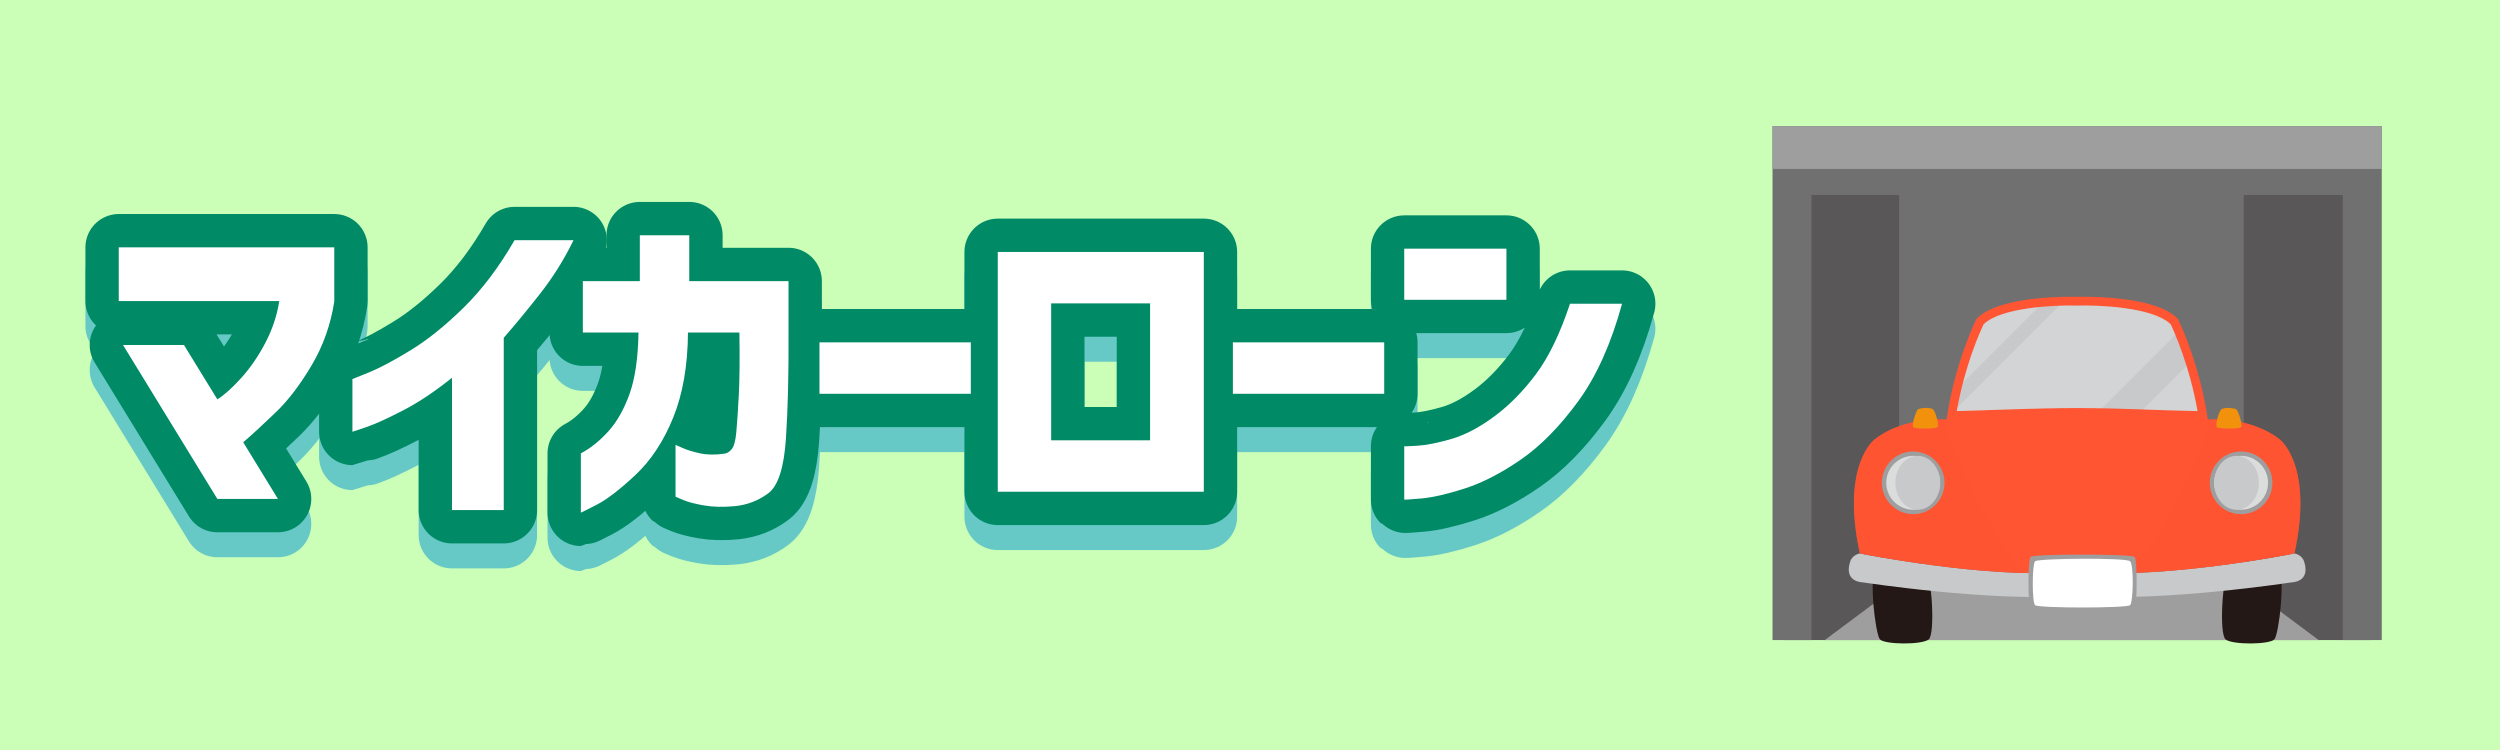 <?xml version="1.0" encoding="utf-8"?>
<!-- Generator: Adobe Illustrator 16.0.0, SVG Export Plug-In . SVG Version: 6.00 Build 0)  -->
<!DOCTYPE svg PUBLIC "-//W3C//DTD SVG 1.1//EN" "http://www.w3.org/Graphics/SVG/1.1/DTD/svg11.dtd">
<svg version="1.1" id="レイヤー_1" xmlns="http://www.w3.org/2000/svg" xmlns:xlink="http://www.w3.org/1999/xlink" x="0px"
	 y="0px" width="300px" height="90px" viewBox="0 0 300 90" enable-background="new 0 0 300 90" xml:space="preserve">
<pattern  x="874" y="-39" width="17.008" height="17.008" patternUnits="userSpaceOnUse" id="新規パターンスウォッチ_94" viewBox="2.184 -18.727 17.008 17.008" overflow="visible">
	<g>
		<polygon fill="none" points="19.192,-1.72 2.184,-1.72 2.184,-18.728 19.192,-18.728 		"/>
		<polygon fill="#A9AAAA" points="21.376,-15.893 0,-15.893 0,-19.825 21.376,-19.825 		"/>
		<polygon fill="#BEBFBF" points="21.376,-13.059 0,-13.059 0,-15.893 21.376,-15.893 		"/>
		<polygon fill="#A9AAAA" points="21.376,-10.224 0,-10.224 0,-13.059 21.376,-13.059 		"/>
		<polygon fill="#BEBFBF" points="21.376,-7.39 0,-7.39 0,-10.224 21.376,-10.224 		"/>
		<polygon fill="#A9AAAA" points="21.376,-4.555 0,-4.555 0,-7.39 21.376,-7.39 		"/>
		<polygon fill="#BEBFBF" points="21.376,0 0,0 0,-4.555 21.376,-4.555 		"/>
	</g>
</pattern>
<rect fill="#99FF73" fill-opacity="0.5" width="300" height="90"/>
<g>
	<g>
		<rect x="214.049" y="20.884" fill="#595757" width="70.419" height="55.924"/>
		<polygon fill="#9E9E9F" points="278.242,76.808 218.971,76.808 227.893,70.154 269.319,70.154 		"/>
		<rect x="227.893" y="21.335" fill="#717071" width="41.35" height="48.819"/>
	</g>
	<polygon fill="#717071" points="212.701,15.142 212.701,76.808 217.379,76.808 217.379,23.397 281.136,23.397 281.136,76.808 
		285.813,76.808 285.813,15.142 	"/>
	<rect x="212.701" y="15.142" fill="#9E9E9F" width="73.112" height="5.126"/>
	
		<pattern  id="SVGID_1_" xlink:href="#譁ｰ隕上ヱ繧ｿ繝ｼ繝ｳ繧ｹ繧ｦ繧ｩ繝メ_94" patternTransform="matrix(2.007 0 0 0.267 8581.242 -5723.789)">
	</pattern>
	<rect x="217.379" y="23.397" fill="url(#SVGID_1_)" width="63.757" height="6.836"/>
	<g>
		<path fill="#231815" d="M225.591,76.72c0.548,0.638,5.082,0.682,5.864,0c0.779-0.681,0.39-7.7-0.471-8.575
			c-0.859-0.881-4.965-1.011-5.864,0C224.223,69.149,225.043,76.083,225.591,76.72z"/>
		<path fill="#231815" d="M272.926,76.72c-0.547,0.638-5.082,0.682-5.863,0c-0.782-0.681-0.389-7.7,0.471-8.575
			c0.858-0.881,4.963-1.011,5.861,0C274.294,69.149,273.476,76.083,272.926,76.72z"/>
		<path fill="#C8C9CA" d="M248.377,68.653c-10.155,0.799-25.193-2.239-25.193-2.239s-0.885,0.136-1.157,0.958
			c-0.831,2.527,1.525,2.514,1.525,2.514s15.39,2.367,25.226,1.608h0.962c9.837,0.759,25.228-1.608,25.228-1.608
			s2.354,0.014,1.521-2.514c-0.271-0.822-1.156-0.958-1.156-0.958s-15.037,3.038-25.192,2.239H248.377z"/>
		<path fill="#FF5532" d="M248.377,68.653c-10.155,0.799-25.193-2.239-25.193-2.239c-2.319-10.639,1.761-13.676,1.761-13.676
			c3.52-2.802,8.638-2.402,8.638-2.402c1.039-7.035,3.602-12.075,3.602-12.075c2.798-2.956,12.074-2.643,12.074-2.643
			s9.277-0.313,12.078,2.643c0,0,2.56,5.04,3.599,12.075c0,0,5.118-0.399,8.638,2.402c0,0,4.08,3.037,1.76,13.676
			c0,0-15.037,3.038-25.192,2.239H248.377z"/>
		<path opacity="0.5" fill="#FF5532" d="M224.944,52.738c0,0-4.08,3.037-1.761,13.676c0,0,10.445,2.109,19.805,2.347
			c-4.732-5.396-8.42-14.607-9.826-18.439C231.871,50.298,227.859,50.419,224.944,52.738z"/>
		<path opacity="0.5" fill="#FF5532" d="M273.572,52.738c-2.916-2.319-6.924-2.44-8.218-2.417
			c-1.404,3.832-5.094,13.043-9.826,18.439c9.361-0.237,19.804-2.347,19.804-2.347C277.652,55.775,273.572,52.738,273.572,52.738z"
			/>
		<path fill="#9E9E9F" d="M272.691,57.935c0,2.076-1.684,3.764-3.758,3.764c-2.076,0-3.759-1.688-3.759-3.764
			c0-2.075,1.683-3.758,3.759-3.758C271.008,54.177,272.691,55.859,272.691,57.935z"/>
		<path fill="#DBDCDC" d="M265.702,57.935c0,1.784,1.448,3.232,3.231,3.232c1.781,0,3.234-1.448,3.234-3.232
			c0-1.779-1.453-3.233-3.234-3.233C267.15,54.701,265.702,56.155,265.702,57.935z"/>
		<path fill="#F1910C" d="M268.919,51.259c-0.238,0.245-2.679,0.215-2.896,0c-0.214-0.214,0.186-1.783,0.512-2.11
			c0.322-0.32,1.652-0.203,1.858,0C268.6,49.358,269.159,51.021,268.919,51.259z"/>
		<path fill="#C8C9CA" d="M265.702,57.935c0,1.784,1.202,3.232,2.682,3.232c1.477,0,2.681-1.448,2.681-3.232
			c0-1.779-1.204-3.233-2.681-3.233C266.904,54.701,265.702,56.155,265.702,57.935z"/>
		<path fill="#9E9E9F" d="M225.825,57.935c0,2.076,1.683,3.764,3.759,3.764c2.074,0,3.758-1.688,3.758-3.764
			c0-2.075-1.684-3.758-3.758-3.758C227.508,54.177,225.825,55.859,225.825,57.935z"/>
		<path fill="#DBDCDC" d="M232.814,57.935c0,1.784-1.449,3.232-3.23,3.232c-1.783,0-3.233-1.448-3.233-3.232
			c0-1.779,1.45-3.233,3.233-3.233C231.365,54.701,232.814,56.155,232.814,57.935z"/>
		<path fill="#F1910C" d="M229.598,51.259c0.238,0.245,2.68,0.215,2.896,0c0.214-0.214-0.188-1.783-0.509-2.11
			c-0.326-0.32-1.653-0.203-1.859,0C229.915,49.358,229.357,51.021,229.598,51.259z"/>
		<path fill="#C8C9CA" d="M232.814,57.935c0,1.784-1.2,3.232-2.682,3.232c-1.477,0-2.682-1.448-2.682-3.232
			c0-1.779,1.205-3.233,2.682-3.233C231.614,54.701,232.814,56.155,232.814,57.935z"/>
		<path fill="#9E9E9F" d="M256.143,73.146c-0.321,0.322-12.13,0.331-12.461,0c-0.332-0.334-0.378-5.944,0-6.319
			c0.376-0.38,12.107-0.354,12.461,0C256.5,67.182,256.468,72.821,256.143,73.146z"/>
		<path fill="#FFFFFF" d="M244.209,67.352c-0.357,0.354-0.382,4.886,0,5.266c0.382,0.379,11.039,0.374,11.408,0
			c0.372-0.37,0.455-4.81,0-5.266C255.162,66.895,244.562,66.997,244.209,67.352z"/>
		<path fill="#C8C9CA" d="M249.295,36.675h-0.037h-0.034c-2.423-0.083-9.08,0.17-11.19,2.24c-0.379,0.799-2.24,4.867-3.221,10.414
			c4.129-0.102,9.219-0.363,14.445-0.363c5.23,0,9.168,0.262,14.446,0.363c-0.98-5.547-2.841-9.615-3.222-10.414
			C258.373,36.845,251.715,36.592,249.295,36.675z"/>
		<path opacity="0.2" fill="#FFFFFF" d="M238.033,38.915c-0.297,0.623-1.492,3.243-2.471,6.996l9.059-9.057
			C242.039,37.122,239.265,37.71,238.033,38.915z"/>
		<path opacity="0.2" fill="#FFFFFF" d="M262.389,43.918l-5.216,5.217c2.065,0.072,4.163,0.151,6.531,0.194
			C263.346,47.297,262.865,45.464,262.389,43.918z"/>
		<path opacity="0.2" fill="#FFFFFF" d="M260.482,38.915c-2.109-2.07-8.768-2.323-11.188-2.24h-0.037h-0.034
			c-0.531-0.02-1.269-0.02-2.111,0.01l-12.217,12.218c-0.028,0.142-0.057,0.282-0.083,0.427c4.129-0.102,9.219-0.363,14.445-0.363
			c1.037,0,2.021,0.008,2.975,0.028l8.811-8.809C260.784,39.562,260.582,39.124,260.482,38.915z"/>
	</g>
</g>
<g>
	<g opacity="0.5">
		<path fill="none" stroke="#0293D3" stroke-width="8" stroke-linecap="round" stroke-linejoin="round" stroke-miterlimit="10" d="
			M14.251,39.131v-6.447h25.863v6.486c-0.419,2.752-1.317,5.294-2.692,7.626c-1.376,2.332-2.81,4.218-4.304,5.659
			c-1.494,1.442-2.804,2.647-3.931,3.617l4.167,6.8h-7.272l-11.32-18.474h7.311l4.009,6.525c0.838-0.524,1.801-1.389,2.889-2.594
			c1.087-1.206,2.05-2.614,2.889-4.226c0.838-1.611,1.389-3.269,1.65-4.972H14.251z"/>
		<path fill="none" stroke="#0293D3" stroke-width="8" stroke-linecap="round" stroke-linejoin="round" stroke-miterlimit="10" d="
			M68.822,31.82c-1.101,2.28-2.444,4.429-4.029,6.447s-3.033,3.773-4.343,5.267v20.675h-6.211V48.329
			c-2.018,1.625-3.957,2.922-5.817,3.891s-3.341,1.645-4.442,2.024s-1.664,0.57-1.689,0.57v-6.329c0.025,0,0.694-0.269,2.004-0.805
			c1.311-0.537,2.98-1.429,5.012-2.673s4.147-2.948,6.348-5.109c2.201-2.162,4.232-4.854,6.093-8.078H68.822z"/>
		<path fill="none" stroke="#0293D3" stroke-width="8" stroke-linecap="round" stroke-linejoin="round" stroke-miterlimit="10" d="
			M69.94,42.905v-6.172h6.839V31.23h5.935v5.502h11.91v6.093c0.026,5.084-0.079,9.362-0.314,12.834
			c-0.236,3.472-0.937,5.647-2.103,6.524s-2.496,1.395-3.989,1.552c-1.416,0.131-2.653,0.105-3.714-0.078
			c-1.062-0.185-1.894-0.4-2.497-0.649c-0.603-0.249-0.917-0.387-0.943-0.413v-6.21c0.026,0,0.294,0.118,0.806,0.354
			c0.511,0.236,1.199,0.452,2.063,0.648c0.864,0.197,1.847,0.216,2.948,0.059c0.34-0.026,0.648-0.209,0.923-0.55
			s0.458-1.002,0.55-1.985c0.092-0.983,0.19-2.437,0.295-4.363c0.105-1.926,0.131-4.475,0.079-7.645h-6.171
			c-0.026,3.957-0.616,7.357-1.769,10.2s-2.666,5.143-4.54,6.898c-1.874,1.755-3.426,2.947-4.658,3.576
			c-1.232,0.629-1.861,0.943-1.887,0.943v-7.114c1.179-0.629,2.286-1.52,3.321-2.672c1.035-1.153,1.88-2.653,2.536-4.501
			c0.655-1.847,1.009-4.291,1.062-7.331H69.94z"/>
		<path fill="none" stroke="#0293D3" stroke-width="8" stroke-linecap="round" stroke-linejoin="round" stroke-miterlimit="10" d="
			M98.337,50.254v-6.171h18.16v6.171H98.337z"/>
		<path fill="none" stroke="#0293D3" stroke-width="8" stroke-linecap="round" stroke-linejoin="round" stroke-miterlimit="10" d="
			M144.457,62.007h-24.724V33.235h24.724V62.007z M138.011,39.406h-11.871v16.43h11.871V39.406z"/>
		<path fill="none" stroke="#0293D3" stroke-width="8" stroke-linecap="round" stroke-linejoin="round" stroke-miterlimit="10" d="
			M147.946,50.254v-6.171h18.16v6.171H147.946z"/>
		<path fill="none" stroke="#0293D3" stroke-width="8" stroke-linecap="round" stroke-linejoin="round" stroke-miterlimit="10" d="
			M168.508,38.974v-6.131h12.264v6.131H168.508z M194.647,39.446c-1.311,4.795-3.066,8.7-5.268,11.713s-4.488,5.339-6.859,6.977
			s-4.618,2.797-6.741,3.479c-2.123,0.682-3.859,1.081-5.208,1.199c-1.35,0.118-2.037,0.164-2.063,0.137v-6.407
			c0.026,0.026,0.563,0.007,1.612-0.058c1.048-0.066,2.391-0.334,4.029-0.806c1.637-0.472,3.36-1.375,5.168-2.712
			c1.808-1.337,3.479-3.033,5.012-5.09c1.533-2.057,2.889-4.867,4.069-8.431H194.647z"/>
		<path fill="#0293D3" d="M14.251,39.131v-6.447h25.863v6.486c-0.419,2.752-1.317,5.294-2.692,7.626
			c-1.376,2.332-2.81,4.218-4.304,5.659c-1.494,1.442-2.804,2.647-3.931,3.617l4.167,6.8h-7.272l-11.32-18.474h7.311l4.009,6.525
			c0.838-0.524,1.801-1.389,2.889-2.594c1.087-1.206,2.05-2.614,2.889-4.226c0.838-1.611,1.389-3.269,1.65-4.972H14.251z"/>
		<path fill="#0293D3" d="M68.822,31.82c-1.101,2.28-2.444,4.429-4.029,6.447s-3.033,3.773-4.343,5.267v20.675h-6.211V48.329
			c-2.018,1.625-3.957,2.922-5.817,3.891s-3.341,1.645-4.442,2.024s-1.664,0.57-1.689,0.57v-6.329c0.025,0,0.694-0.269,2.004-0.805
			c1.311-0.537,2.98-1.429,5.012-2.673s4.147-2.948,6.348-5.109c2.201-2.162,4.232-4.854,6.093-8.078H68.822z"/>
		<path fill="#0293D3" d="M69.94,42.905v-6.172h6.839V31.23h5.935v5.502h11.91v6.093c0.026,5.084-0.079,9.362-0.314,12.834
			c-0.236,3.472-0.937,5.647-2.103,6.524s-2.496,1.395-3.989,1.552c-1.416,0.131-2.653,0.105-3.714-0.078
			c-1.062-0.185-1.894-0.4-2.497-0.649c-0.603-0.249-0.917-0.387-0.943-0.413v-6.21c0.026,0,0.294,0.118,0.806,0.354
			c0.511,0.236,1.199,0.452,2.063,0.648c0.864,0.197,1.847,0.216,2.948,0.059c0.34-0.026,0.648-0.209,0.923-0.55
			s0.458-1.002,0.55-1.985c0.092-0.983,0.19-2.437,0.295-4.363c0.105-1.926,0.131-4.475,0.079-7.645h-6.171
			c-0.026,3.957-0.616,7.357-1.769,10.2s-2.666,5.143-4.54,6.898c-1.874,1.755-3.426,2.947-4.658,3.576
			c-1.232,0.629-1.861,0.943-1.887,0.943v-7.114c1.179-0.629,2.286-1.52,3.321-2.672c1.035-1.153,1.88-2.653,2.536-4.501
			c0.655-1.847,1.009-4.291,1.062-7.331H69.94z"/>
		<path fill="#0293D3" d="M98.337,50.254v-6.171h18.16v6.171H98.337z"/>
		<path fill="#0293D3" d="M144.457,62.007h-24.724V33.235h24.724V62.007z M138.011,39.406h-11.871v16.43h11.871V39.406z"/>
		<path fill="#0293D3" d="M147.946,50.254v-6.171h18.16v6.171H147.946z"/>
		<path fill="#0293D3" d="M168.508,38.974v-6.131h12.264v6.131H168.508z M194.647,39.446c-1.311,4.795-3.066,8.7-5.268,11.713
			s-4.488,5.339-6.859,6.977s-4.618,2.797-6.741,3.479c-2.123,0.682-3.859,1.081-5.208,1.199c-1.35,0.118-2.037,0.164-2.063,0.137
			v-6.407c0.026,0.026,0.563,0.007,1.612-0.058c1.048-0.066,2.391-0.334,4.029-0.806c1.637-0.472,3.36-1.375,5.168-2.712
			c1.808-1.337,3.479-3.033,5.012-5.09c1.533-2.057,2.889-4.867,4.069-8.431H194.647z"/>
	</g>
	<g>
		<g>
			<path fill="none" stroke="#008A65" stroke-width="8" stroke-linecap="round" stroke-linejoin="round" stroke-miterlimit="10" d="
				M14.251,36.131v-6.447h25.863v6.486c-0.419,2.752-1.317,5.294-2.692,7.626c-1.376,2.332-2.81,4.218-4.304,5.659
				c-1.494,1.442-2.804,2.647-3.931,3.617l4.167,6.8h-7.272l-11.32-18.474h7.311l4.009,6.525c0.838-0.524,1.801-1.389,2.889-2.594
				c1.087-1.206,2.05-2.614,2.889-4.226c0.838-1.611,1.389-3.269,1.65-4.972H14.251z"/>
			<path fill="none" stroke="#008A65" stroke-width="8" stroke-linecap="round" stroke-linejoin="round" stroke-miterlimit="10" d="
				M68.822,28.82c-1.101,2.28-2.444,4.429-4.029,6.447s-3.033,3.773-4.343,5.267v20.675h-6.211V45.329
				c-2.018,1.625-3.957,2.922-5.817,3.891s-3.341,1.645-4.442,2.024s-1.664,0.57-1.689,0.57v-6.329c0.025,0,0.694-0.269,2.004-0.805
				c1.311-0.537,2.98-1.429,5.012-2.673s4.147-2.948,6.348-5.109c2.201-2.162,4.232-4.854,6.093-8.078H68.822z"/>
			<path fill="none" stroke="#008A65" stroke-width="8" stroke-linecap="round" stroke-linejoin="round" stroke-miterlimit="10" d="
				M69.94,39.905v-6.172h6.839V28.23h5.935v5.502h11.91v6.093c0.026,5.084-0.079,9.362-0.314,12.834
				c-0.236,3.472-0.937,5.647-2.103,6.524s-2.496,1.395-3.989,1.552c-1.416,0.131-2.653,0.105-3.714-0.078
				c-1.062-0.185-1.894-0.4-2.497-0.649c-0.603-0.249-0.917-0.387-0.943-0.413v-6.21c0.026,0,0.294,0.118,0.806,0.354
				c0.511,0.236,1.199,0.452,2.063,0.648c0.864,0.197,1.847,0.216,2.948,0.059c0.34-0.026,0.648-0.209,0.923-0.55
				s0.458-1.002,0.55-1.985c0.092-0.983,0.19-2.437,0.295-4.363c0.105-1.926,0.131-4.475,0.079-7.645h-6.171
				c-0.026,3.957-0.616,7.357-1.769,10.2s-2.666,5.143-4.54,6.898c-1.874,1.755-3.426,2.947-4.658,3.576
				c-1.232,0.629-1.861,0.943-1.887,0.943v-7.114c1.179-0.629,2.286-1.52,3.321-2.672c1.035-1.153,1.88-2.653,2.536-4.501
				c0.655-1.847,1.009-4.291,1.062-7.331H69.94z"/>
			<path fill="none" stroke="#008A65" stroke-width="8" stroke-linecap="round" stroke-linejoin="round" stroke-miterlimit="10" d="
				M98.337,47.254v-6.171h18.16v6.171H98.337z"/>
			<path fill="none" stroke="#008A65" stroke-width="8" stroke-linecap="round" stroke-linejoin="round" stroke-miterlimit="10" d="
				M144.457,59.007h-24.724V30.235h24.724V59.007z M138.011,36.406h-11.871v16.43h11.871V36.406z"/>
			<path fill="none" stroke="#008A65" stroke-width="8" stroke-linecap="round" stroke-linejoin="round" stroke-miterlimit="10" d="
				M147.946,47.254v-6.171h18.16v6.171H147.946z"/>
			<path fill="none" stroke="#008A65" stroke-width="8" stroke-linecap="round" stroke-linejoin="round" stroke-miterlimit="10" d="
				M168.508,35.974v-6.131h12.264v6.131H168.508z M194.647,36.446c-1.311,4.795-3.066,8.7-5.268,11.713s-4.488,5.339-6.859,6.977
				s-4.618,2.797-6.741,3.479c-2.123,0.682-3.859,1.081-5.208,1.199c-1.35,0.118-2.037,0.164-2.063,0.137v-6.407
				c0.026,0.026,0.563,0.007,1.612-0.058c1.048-0.066,2.391-0.334,4.029-0.806c1.637-0.472,3.36-1.375,5.168-2.712
				c1.808-1.337,3.479-3.033,5.012-5.09c1.533-2.057,2.889-4.867,4.069-8.431H194.647z"/>
		</g>
		<g>
			<path fill="#FFFFFF" d="M14.251,36.131v-6.447h25.863v6.486c-0.419,2.752-1.317,5.294-2.692,7.626
				c-1.376,2.332-2.81,4.218-4.304,5.659c-1.494,1.442-2.804,2.647-3.931,3.617l4.167,6.8h-7.272l-11.32-18.474h7.311l4.009,6.525
				c0.838-0.524,1.801-1.389,2.889-2.594c1.087-1.206,2.05-2.614,2.889-4.226c0.838-1.611,1.389-3.269,1.65-4.972H14.251z"/>
			<path fill="#FFFFFF" d="M68.822,28.82c-1.101,2.28-2.444,4.429-4.029,6.447s-3.033,3.773-4.343,5.267v20.675h-6.211V45.329
				c-2.018,1.625-3.957,2.922-5.817,3.891s-3.341,1.645-4.442,2.024s-1.664,0.57-1.689,0.57v-6.329c0.025,0,0.694-0.269,2.004-0.805
				c1.311-0.537,2.98-1.429,5.012-2.673s4.147-2.948,6.348-5.109c2.201-2.162,4.232-4.854,6.093-8.078H68.822z"/>
			<path fill="#FFFFFF" d="M69.94,39.905v-6.172h6.839V28.23h5.935v5.502h11.91v6.093c0.026,5.084-0.079,9.362-0.314,12.834
				c-0.236,3.472-0.937,5.647-2.103,6.524s-2.496,1.395-3.989,1.552c-1.416,0.131-2.653,0.105-3.714-0.078
				c-1.062-0.185-1.894-0.4-2.497-0.649c-0.603-0.249-0.917-0.387-0.943-0.413v-6.21c0.026,0,0.294,0.118,0.806,0.354
				c0.511,0.236,1.199,0.452,2.063,0.648c0.864,0.197,1.847,0.216,2.948,0.059c0.34-0.026,0.648-0.209,0.923-0.55
				s0.458-1.002,0.55-1.985c0.092-0.983,0.19-2.437,0.295-4.363c0.105-1.926,0.131-4.475,0.079-7.645h-6.171
				c-0.026,3.957-0.616,7.357-1.769,10.2s-2.666,5.143-4.54,6.898c-1.874,1.755-3.426,2.947-4.658,3.576
				c-1.232,0.629-1.861,0.943-1.887,0.943v-7.114c1.179-0.629,2.286-1.52,3.321-2.672c1.035-1.153,1.88-2.653,2.536-4.501
				c0.655-1.847,1.009-4.291,1.062-7.331H69.94z"/>
			<path fill="#FFFFFF" d="M98.337,47.254v-6.171h18.16v6.171H98.337z"/>
			<path fill="#FFFFFF" d="M144.457,59.007h-24.724V30.235h24.724V59.007z M138.011,36.406h-11.871v16.43h11.871V36.406z"/>
			<path fill="#FFFFFF" d="M147.946,47.254v-6.171h18.16v6.171H147.946z"/>
			<path fill="#FFFFFF" d="M168.508,35.974v-6.131h12.264v6.131H168.508z M194.647,36.446c-1.311,4.795-3.066,8.7-5.268,11.713
				s-4.488,5.339-6.859,6.977s-4.618,2.797-6.741,3.479c-2.123,0.682-3.859,1.081-5.208,1.199c-1.35,0.118-2.037,0.164-2.063,0.137
				v-6.407c0.026,0.026,0.563,0.007,1.612-0.058c1.048-0.066,2.391-0.334,4.029-0.806c1.637-0.472,3.36-1.375,5.168-2.712
				c1.808-1.337,3.479-3.033,5.012-5.09c1.533-2.057,2.889-4.867,4.069-8.431H194.647z"/>
		</g>
	</g>
</g>
</svg>
